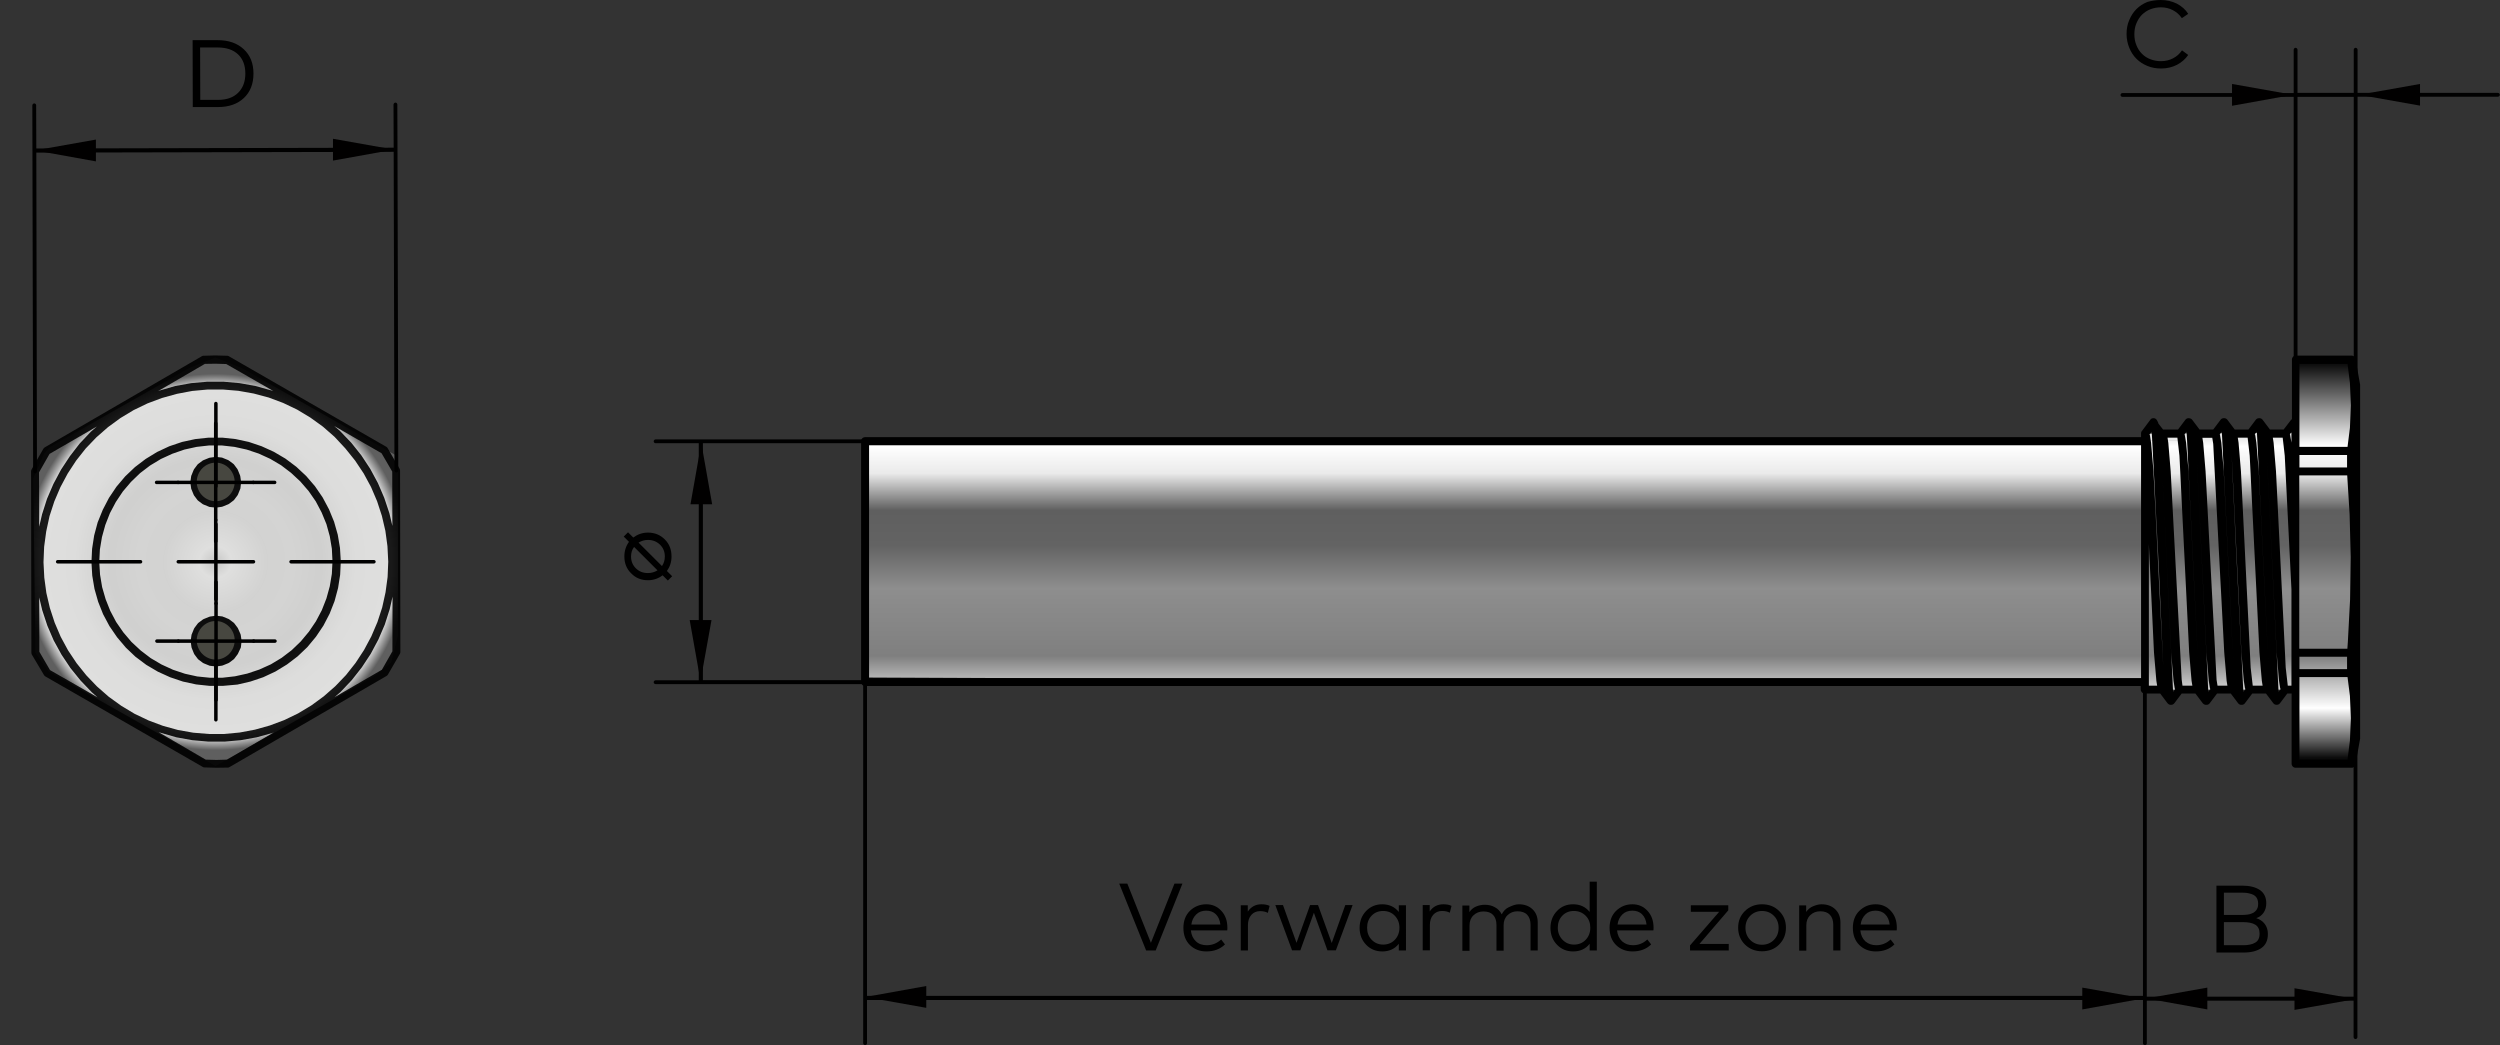 <?xml version="1.0" encoding="utf-8"?>
<!-- Generator: Adobe Illustrator 28.0.0, SVG Export Plug-In . SVG Version: 6.00 Build 0)  -->
<svg version="1.1" id="Ebene_1" xmlns="http://www.w3.org/2000/svg" xmlns:xlink="http://www.w3.org/1999/xlink" x="0px" y="0px"
	 viewBox="0 0 156.92 65.6" style="enable-background:new 0 0 156.92 65.6;" xml:space="preserve">
<rect x="0" y="0" width="156.92" height="65.6" fill="#333333" stroke="none"/>
<style type="text/css">
	.st0{fill:url(#SVGID_1_);}
	.st1{opacity:0.9;}
	.st2{fill:#DBDBDA;}
	.st3{fill:url(#SVGID_00000139276115005380245450000003944779802189728131_);}
	.st4{fill:none;stroke:#000000;stroke-width:0.227;stroke-miterlimit:10;}
	.st5{fill:#474740;}
	.st6{fill:#010000;}
</style>
<radialGradient id="SVGID_1_" cx="14.133" cy="36.033" r="12.028" gradientTransform="matrix(1.022 0 0 1.001 -0.917 -0.793)" gradientUnits="userSpaceOnUse">
	<stop  offset="0" style="stop-color:#0B0B0B"/>
	<stop  offset="0.081" style="stop-color:#FFFFFF"/>
	<stop  offset="0.264" style="stop-color:#7F7F7F"/>
	<stop  offset="0.396" style="stop-color:#8E8E8E"/>
	<stop  offset="0.539" style="stop-color:#636363"/>
	<stop  offset="0.718" style="stop-color:#EAEAEA"/>
	<stop  offset="0.899" style="stop-color:#FFFFFF"/>
	<stop  offset="0.981" style="stop-color:#5F5F5F"/>
</radialGradient>
<polygon class="st0" points="24.55,41.58 23.51,42.43 14.83,47.35 13.53,48.08 11.81,47.1 3.07,42.16 2.22,40.97 2.09,30.03 
	2.75,28.51 3.12,28.07 11.88,23.1 13.52,22.44 15.17,23.1 24.35,28.3 24.98,28.65 24.98,29.96 24.98,39.87 "/>
<g class="st1">
	<path class="st2" d="M14.88,30.27l-0.05-0.35L14.7,29.6l-0.21-0.28l-0.28-0.21l-0.32-0.13l-0.35-0.04l-0.35,0.05l-0.32,0.13
		l-0.28,0.21l-0.21,0.28l-0.13,0.32l-0.05,0.35l0.05,0.35l0.13,0.32l0.21,0.28l0.28,0.21l0.32,0.13l0.35,0.05l0.35-0.05l0.32-0.13
		l0.28-0.21l0.21-0.28l0.13-0.32L14.88,30.27 M14.9,40.23l-0.05-0.35l-0.14-0.32l-0.21-0.28l-0.28-0.21l-0.32-0.13l-0.35-0.04
		l-0.35,0.05l-0.32,0.13l-0.28,0.21l-0.21,0.28l-0.13,0.32l-0.05,0.35l0.05,0.35l0.13,0.32l0.21,0.28l0.28,0.21l0.32,0.13l0.35,0.04
		l0.35-0.05l0.32-0.13l0.28-0.21l0.21-0.28l0.13-0.32L14.9,40.23 M21.11,35.24l-0.05-0.82l-0.13-0.81l-0.22-0.79l-0.31-0.76
		l-0.38-0.72l-0.46-0.68l-0.53-0.62l-0.59-0.56l-0.65-0.49l-0.7-0.42l-0.74-0.34l-0.78-0.26l-0.8-0.17l-0.81-0.09l-0.82,0
		l-0.81,0.09l-0.8,0.18l-0.77,0.26l-0.74,0.34l-0.7,0.42l-0.65,0.5l-0.59,0.57l-0.53,0.62l-0.46,0.68L6.68,32.1l-0.3,0.76
		l-0.22,0.79l-0.13,0.81l-0.04,0.82l0.05,0.82l0.13,0.81l0.22,0.79l0.3,0.76l0.39,0.72l0.46,0.68l0.53,0.62l0.6,0.56l0.65,0.49
		l0.7,0.42l0.74,0.34l0.78,0.26l0.8,0.17l0.81,0.09l0.82,0l0.81-0.09l0.8-0.18l0.77-0.26l0.74-0.34l0.7-0.42l0.65-0.5l0.59-0.56
		l0.53-0.62l0.46-0.68l0.38-0.72l0.3-0.76l0.22-0.79l0.13-0.81L21.11,35.24 M24.61,35.23l-0.05-0.99l-0.13-0.98l-0.22-0.97
		l-0.31-0.94l-0.39-0.91l-0.47-0.87l-0.55-0.83l-0.62-0.77l-0.69-0.72l-0.75-0.65l-0.81-0.58l-0.85-0.51l-0.9-0.43l-0.93-0.35
		l-0.96-0.26l-0.98-0.17l-0.99-0.09l-0.99,0l-0.99,0.09l-0.98,0.18l-0.96,0.27l-0.93,0.35l-0.89,0.43l-0.85,0.51l-0.8,0.58
		l-0.75,0.65L5.2,27.99l-0.62,0.78L4.04,29.6l-0.47,0.88l-0.39,0.91l-0.31,0.94L2.66,33.3l-0.13,0.98l-0.04,0.99l0.05,0.99
		l0.14,0.98l0.22,0.97l0.31,0.94l0.39,0.91l0.47,0.87l0.55,0.83l0.62,0.78l0.69,0.72l0.75,0.65l0.81,0.58l0.85,0.51l0.9,0.43
		l0.93,0.35l0.96,0.26l0.98,0.17l0.99,0.09l0.99,0l0.99-0.09l0.98-0.18l0.96-0.27l0.93-0.35l0.89-0.43l0.85-0.51l0.8-0.58l0.75-0.66
		l0.68-0.72l0.62-0.78l0.54-0.83l0.47-0.88l0.39-0.91l0.31-0.95l0.22-0.97l0.13-0.98L24.61,35.23 M2.22,40.97l0-0.67l-0.01-2.67
		l0-2.68L2.2,32.27L2.2,29.59 M2.22,40.97l0.08,0.17l0.09,0.16l0.09,0.16l0.09,0.16l0.09,0.16l0.1,0.16l0.1,0.16l0.1,0.16
		 M12.83,47.92l-2.46-1.41L7.91,45.1l-2.48-1.42l-2.48-1.42 M12.83,47.92l0.19,0.01l0.19,0.01l0.19,0l0.18,0l0.18,0l0.19,0
		l0.19-0.01l0.19-0.01 M24.16,42.21l-2.45,1.42l-2.46,1.43l-2.47,1.43l-2.47,1.43 M24.16,42.21l0.1-0.16l0.1-0.16l0.1-0.16
		l0.09-0.16l0.09-0.16l0.09-0.16l0.09-0.16l0.08-0.16 M24.88,29.54l0.01,2.67l0,2.68l0.01,2.69l0,2.69l0,0.67 M24.88,29.54
		l-0.08-0.16l-0.09-0.16l-0.09-0.16l-0.09-0.16l-0.09-0.16l-0.1-0.16l-0.1-0.16l-0.1-0.15 M14.26,22.59L16.72,24l2.46,1.42
		l2.48,1.42l2.48,1.42 M14.26,22.59l-0.19-0.01l-0.18-0.01l-0.19,0l-0.18,0l-0.19,0l-0.18,0l-0.19,0.01l-0.18,0.01 M2.94,28.3
		l2.45-1.42l2.46-1.43l2.47-1.43l2.47-1.43 M2.94,28.3l-0.1,0.16l-0.1,0.16l-0.1,0.16l-0.09,0.16L2.46,29.1l-0.09,0.16l-0.09,0.16
		L2.2,29.59"/>
	<path d="M13.58,48.19l-0.75-0.02c-0.02,0-0.04,0-0.06-0.01c-0.02-0.01-0.04-0.01-0.06-0.03l-9.86-5.67
		c-0.02-0.01-0.03-0.02-0.05-0.04c-0.02-0.02-0.03-0.03-0.04-0.05L2,41.09c-0.01-0.02-0.02-0.04-0.02-0.06
		c-0.01-0.02-0.01-0.04-0.01-0.06L1.95,29.59c0-0.02,0-0.04,0.01-0.06c0-0.02,0.01-0.04,0.02-0.06l0.74-1.3
		c0.01-0.02,0.03-0.04,0.04-0.05c0.02-0.01,0.03-0.03,0.05-0.04l9.84-5.71c0.02-0.01,0.04-0.02,0.06-0.03
		c0.02-0.01,0.04-0.01,0.06-0.01l0.74-0.02l0.75,0.02c0.02,0,0.04,0,0.06,0.01c0.02,0.01,0.04,0.01,0.06,0.03l9.86,5.67
		c0.02,0.01,0.04,0.02,0.05,0.04c0.02,0.01,0.03,0.03,0.04,0.05l0.75,1.29c0.01,0.02,0.02,0.04,0.02,0.06
		c0.01,0.02,0.01,0.04,0.01,0.06l0.02,11.38c0,0.02,0,0.04-0.01,0.06c0,0.02-0.01,0.04-0.02,0.06l-0.75,1.3
		c-0.01,0.02-0.03,0.04-0.04,0.05c-0.02,0.01-0.03,0.03-0.05,0.04l-9.84,5.71c-0.02,0.01-0.04,0.02-0.06,0.03
		c-0.02,0.01-0.04,0.01-0.06,0.01L13.58,48.19z M12.91,47.68l0.67,0.02l0.67-0.02l2.94-1.71l-0.1,0.04l-0.98,0.27l-1,0.18
		l-1.01,0.09l-1.02,0l-1.01-0.09l-1-0.18l-1.11-0.32L12.91,47.68z M14,24.45l-0.97,0l-0.97,0.09l-0.95,0.18l-0.94,0.26l-0.91,0.34
		l-0.87,0.42l-0.83,0.5l-0.78,0.57l-0.73,0.64l-0.67,0.7l-0.6,0.76l-0.53,0.81l-0.46,0.86l-0.38,0.89l-0.3,0.92L2.9,33.36
		l-0.13,0.96l-0.04,0.97l0.05,0.97l0.13,0.96l0.22,0.94l0.3,0.92l0.38,0.89l0.46,0.85l0.54,0.81l0.61,0.76l0.67,0.7l0.73,0.64
		l0.79,0.57l0.83,0.5l0.88,0.42l0.91,0.34l0.94,0.26l0.96,0.17l0.97,0.08l0.97,0l0.97-0.09l0.96-0.18l0.93-0.26l0.91-0.34l0.87-0.42
		l0.83-0.5l0.78-0.57l0.73-0.64l0.67-0.7l0.6-0.76l0.53-0.81l0.46-0.86l0.38-0.89l0.3-0.92l0.21-0.95l0.13-0.96l0.04-0.96
		l-0.05-0.98l-0.13-0.96l-0.22-0.94l-0.3-0.92l-0.38-0.89l-0.46-0.85l-0.54-0.81l-0.61-0.76L21,27.42l-0.73-0.64l-0.79-0.57
		l-0.83-0.5l-0.88-0.42l-0.91-0.34l-0.94-0.25l-0.96-0.17L14,24.45z M3.14,42.06l2.98,1.71l-0.36-0.32l-0.7-0.73l-0.64-0.79
		l-0.56-0.84L3.37,40.2l-0.4-0.93L2.65,38.3l-0.19-0.8l0.01,3.41L3.14,42.06z M24.64,37.45l-0.18,0.79l-0.31,0.97l-0.4,0.93
		l-0.48,0.9l-0.56,0.85l-0.63,0.8l-0.7,0.74l-0.38,0.33l2.97-1.72l0.66-1.16L24.64,37.45z M2.45,29.65l0.01,3.41l0.18-0.78
		l0.31-0.97l0.4-0.93l0.48-0.9l0.56-0.85L5,27.84l0.7-0.74l0.38-0.33l-2.97,1.72L2.45,29.65z M20.98,26.74l0.37,0.32l0.7,0.73
		l0.63,0.79l0.56,0.85l0.48,0.89l0.4,0.93l0.32,0.96l0.19,0.8l-0.01-3.41l-0.67-1.15L20.98,26.74z M12.86,22.84l-2.94,1.71
		l0.11-0.04L11,24.23l1-0.18l1.01-0.09l1.02,0l1.01,0.09l1,0.18l1.11,0.31l-2.95-1.69l-0.67-0.02L12.86,22.84z M13.15,43.05
		l-0.84-0.09l-0.83-0.18l-0.8-0.27l-0.77-0.35l-0.73-0.43l-0.68-0.51L7.9,40.65L7.35,40l-0.48-0.7l-0.4-0.75l-0.31-0.78l-0.23-0.81
		l-0.14-0.83l-0.05-0.84l0.04-0.84l0.13-0.84l0.22-0.82L6.45,32l0.39-0.75l0.47-0.7l0.55-0.65l0.61-0.58l0.67-0.51l0.72-0.44
		l0.77-0.36l0.8-0.27l0.83-0.18l0.84-0.09l0.85,0l0.84,0.09l0.83,0.18l0.8,0.27l0.77,0.35l0.73,0.43l0.68,0.51l0.62,0.58l0.55,0.64
		l0.48,0.7l0.4,0.75l0.32,0.78l0.23,0.81l0.14,0.83l0.05,0.84c0,0.01,0,0.02,0,0.03l-0.04,0.82l-0.13,0.83l-0.22,0.82l-0.31,0.79
		l-0.39,0.75l-0.47,0.7l-0.54,0.65l-0.61,0.58l-0.67,0.51l-0.72,0.44l-0.77,0.36l-0.8,0.27l-0.82,0.19L14,43.05L13.15,43.05z
		 M13.92,27.96l-0.79,0l-0.79,0.09l-0.77,0.17l-0.75,0.26l-0.72,0.33l-0.68,0.41L8.79,29.7l-0.57,0.55l-0.51,0.6l-0.44,0.66
		l-0.37,0.7l-0.29,0.74L6.4,33.71l-0.13,0.78l-0.04,0.79l0.05,0.79l0.13,0.78l0.22,0.76l0.29,0.73l0.37,0.7l0.45,0.65l0.51,0.6
		l0.58,0.54l0.63,0.48l0.68,0.4l0.72,0.33l0.75,0.25l0.77,0.17l0.79,0.08l0.79,0l0.79-0.09l0.77-0.17l0.75-0.25L17,41.7l0.68-0.41
		l0.63-0.48l0.57-0.55l0.51-0.61L19.83,39l0.37-0.7l0.29-0.74l0.21-0.76l0.13-0.78l0.04-0.78l-0.04-0.8l-0.13-0.78l-0.21-0.76
		l-0.3-0.73l-0.37-0.7l-0.45-0.65l-0.52-0.6l-0.58-0.54l-0.63-0.48l-0.68-0.4l-0.72-0.33l-0.75-0.25l-0.77-0.17L13.92,27.96z
		 M13.56,41.83c-0.01,0-0.02,0-0.03,0l-0.35-0.04c-0.02,0-0.04-0.01-0.06-0.02l-0.32-0.13c-0.02-0.01-0.04-0.02-0.06-0.03
		l-0.28-0.21c-0.02-0.01-0.03-0.03-0.05-0.05l-0.21-0.28c-0.01-0.02-0.02-0.04-0.03-0.06l-0.13-0.32c-0.01-0.02-0.01-0.04-0.02-0.06
		l-0.05-0.35c0-0.02,0-0.04,0-0.07l0.05-0.35c0-0.02,0.01-0.04,0.02-0.06l0.13-0.32c0.01-0.02,0.02-0.04,0.03-0.06l0.21-0.28
		c0.01-0.02,0.03-0.03,0.05-0.05l0.28-0.21c0.02-0.01,0.04-0.02,0.06-0.03l0.32-0.13c0.02-0.01,0.04-0.01,0.06-0.02l0.35-0.05
		c0.02,0,0.04,0,0.06,0l0.35,0.04c0.02,0,0.04,0.01,0.06,0.02l0.32,0.13c0.02,0.01,0.04,0.02,0.06,0.03l0.28,0.21
		c0.02,0.01,0.03,0.03,0.05,0.05l0.21,0.28c0.01,0.02,0.02,0.04,0.03,0.06l0.14,0.32c0.01,0.02,0.01,0.04,0.02,0.06l0.05,0.35
		c0,0.02,0,0.04,0,0.07l-0.04,0.35c0,0.02-0.01,0.04-0.02,0.06L14.95,41c-0.01,0.02-0.02,0.04-0.03,0.06l-0.21,0.28
		c-0.01,0.02-0.03,0.03-0.05,0.05l-0.28,0.21c-0.02,0.01-0.04,0.02-0.06,0.03L14,41.76c-0.02,0.01-0.04,0.01-0.06,0.02l-0.35,0.05
		C13.58,41.83,13.57,41.83,13.56,41.83z M13.28,41.29l0.28,0.04l0.28-0.04l0.26-0.11l0.22-0.17l0.17-0.23l0.11-0.26l0.04-0.28
		l-0.04-0.28l-0.11-0.26l-0.17-0.23l-0.23-0.17l-0.26-0.11l-0.28-0.04l-0.28,0.04l-0.26,0.11l-0.22,0.17l-0.17,0.23l-0.11,0.26
		l-0.04,0.28l0.04,0.28l0.11,0.26l0.17,0.22l0.23,0.17L13.28,41.29z M13.54,31.86c-0.01,0-0.02,0-0.03,0l-0.35-0.04
		c-0.02,0-0.04-0.01-0.06-0.02l-0.32-0.13c-0.02-0.01-0.04-0.02-0.06-0.03l-0.28-0.21c-0.02-0.01-0.03-0.03-0.05-0.05l-0.21-0.28
		c-0.01-0.02-0.02-0.04-0.03-0.06l-0.13-0.32C12,30.7,12,30.68,12,30.66l-0.05-0.35c0-0.02,0-0.04,0-0.07l0.05-0.35
		c0-0.02,0.01-0.04,0.02-0.06l0.13-0.32c0.01-0.02,0.02-0.04,0.03-0.06l0.21-0.28c0.01-0.02,0.03-0.03,0.05-0.05l0.28-0.21
		c0.02-0.01,0.04-0.02,0.06-0.03l0.32-0.13c0.02-0.01,0.04-0.01,0.06-0.02l0.35-0.05c0.02,0,0.04,0,0.06,0l0.35,0.04
		c0.02,0,0.04,0.01,0.06,0.02l0.32,0.13c0.02,0.01,0.04,0.02,0.06,0.03l0.28,0.21c0.02,0.01,0.03,0.03,0.05,0.05l0.21,0.28
		c0.01,0.02,0.02,0.04,0.03,0.06l0.13,0.32c0.01,0.02,0.01,0.04,0.02,0.06l0.05,0.35c0,0.02,0,0.04,0,0.07l-0.04,0.35
		c0,0.02-0.01,0.04-0.02,0.06l-0.13,0.32c-0.01,0.02-0.02,0.04-0.03,0.06l-0.21,0.28c-0.01,0.02-0.03,0.03-0.05,0.05l-0.28,0.21
		c-0.02,0.01-0.04,0.02-0.06,0.03l-0.32,0.13c-0.02,0.01-0.04,0.01-0.06,0.02l-0.35,0.05C13.56,31.86,13.55,31.86,13.54,31.86z
		 M13.26,31.33l0.28,0.04l0.28-0.04l0.26-0.11l0.22-0.17l0.17-0.23l0.11-0.26l0.04-0.28l-0.04-0.28l-0.11-0.26l-0.17-0.22
		l-0.23-0.17l-0.26-0.11l-0.28-0.04l-0.28,0.04l-0.26,0.11l-0.22,0.17l-0.17,0.23l-0.11,0.26l-0.04,0.28l0.04,0.28l0.11,0.26
		l0.17,0.22L13,31.22L13.26,31.33z"/>
</g>
<linearGradient id="SVGID_00000090982413086325118500000009368929421090021789_" gradientUnits="userSpaceOnUse" x1="101.132" y1="47.85" x2="101.132" y2="22.591">
	<stop  offset="0.011" style="stop-color:#0B0B0B"/>
	<stop  offset="0.135" style="stop-color:#FFFFFF"/>
	<stop  offset="0.264" style="stop-color:#7F7F7F"/>
	<stop  offset="0.433" style="stop-color:#8E8E8E"/>
	<stop  offset="0.539" style="stop-color:#636363"/>
	<stop  offset="0.626" style="stop-color:#5F5F5F"/>
	<stop  offset="0.718" style="stop-color:#EAEAEA"/>
	<stop  offset="0.786" style="stop-color:#FFFFFF"/>
	<stop  offset="1" style="stop-color:#000000"/>
</linearGradient>
<polygon style="fill:url(#SVGID_00000090982413086325118500000009368929421090021789_);" points="134.7,27.22 144.01,27.16 
	144.08,22.59 147.64,22.72 147.73,47.85 144.14,47.85 143.92,43.29 134.63,43.29 134.63,42.9 54.53,42.52 54.53,27.69 134.63,27.62 
	"/>
<g>
	<defs>
		<rect id="SVGID_00000095338707071577606560000015785046172476674714_" y="20.54" width="27.13" height="29.52"/>
	</defs>
	<clipPath id="SVGID_00000043428434164004315440000017949781288183348876_">
		<use xlink:href="#SVGID_00000095338707071577606560000015785046172476674714_"  style="overflow:visible;"/>
	</clipPath>
</g>
<g>
	<defs>
		<rect id="SVGID_00000155846365430730763220000014088307226713239210_" x="52.17" y="20.54" width="97.73" height="29.52"/>
	</defs>
	<clipPath id="SVGID_00000171699993157370233900000002697887409630982533_">
		<use xlink:href="#SVGID_00000155846365430730763220000014088307226713239210_"  style="overflow:visible;"/>
	</clipPath>
</g>
<g>
	<path d="M13.66,2.52c0.69,0,1.23,0.19,1.64,0.57s0.61,0.89,0.61,1.53c0,0.64-0.2,1.15-0.6,1.53c-0.4,0.38-0.95,0.57-1.63,0.57
		l-1.58,0l-0.01-4.2L13.66,2.52z M12.56,2.98l0.01,3.29l1.1,0c0.56,0,0.98-0.15,1.28-0.45c0.3-0.3,0.45-0.7,0.45-1.2
		c0-0.51-0.15-0.91-0.45-1.2c-0.3-0.29-0.73-0.44-1.29-0.44L12.56,2.98z"/>
</g>
<g>
	<path d="M140.73,55.59c0.47,0,0.84,0.09,1.11,0.27c0.27,0.18,0.41,0.46,0.41,0.84c0,0.23-0.06,0.43-0.17,0.59
		c-0.11,0.16-0.27,0.28-0.46,0.34c0.22,0.07,0.4,0.19,0.53,0.36c0.13,0.17,0.2,0.38,0.2,0.63c0,0.4-0.13,0.69-0.4,0.88
		c-0.27,0.19-0.64,0.29-1.13,0.29h-1.7v-4.2H140.73z M139.59,56.04v1.39h1.13c0.12,0,0.23-0.01,0.33-0.02
		c0.1-0.01,0.19-0.03,0.28-0.07c0.09-0.03,0.16-0.07,0.22-0.13c0.06-0.05,0.11-0.12,0.14-0.2c0.04-0.08,0.05-0.18,0.05-0.29
		c0-0.11-0.02-0.2-0.05-0.28c-0.03-0.08-0.08-0.15-0.14-0.2c-0.06-0.05-0.13-0.09-0.22-0.12c-0.09-0.03-0.18-0.05-0.28-0.07
		c-0.1-0.01-0.21-0.02-0.33-0.02H139.59z M139.59,57.88v1.45h1.2c0.16,0,0.31-0.01,0.43-0.04c0.12-0.02,0.23-0.06,0.33-0.12
		c0.09-0.05,0.17-0.13,0.21-0.22c0.05-0.1,0.07-0.21,0.07-0.35c0-0.26-0.09-0.45-0.27-0.56c-0.18-0.11-0.44-0.16-0.78-0.16H139.59z"
		/>
</g>
<g>
	<path d="M135.63,0c0.37,0,0.7,0.08,1.01,0.23c0.3,0.16,0.54,0.37,0.71,0.64l-0.4,0.27c-0.14-0.21-0.33-0.38-0.56-0.5
		c-0.23-0.12-0.48-0.18-0.75-0.18c-0.23,0-0.45,0.04-0.66,0.12s-0.38,0.2-0.53,0.34c-0.15,0.15-0.26,0.33-0.35,0.54
		c-0.09,0.21-0.13,0.44-0.13,0.69s0.04,0.48,0.13,0.69c0.08,0.21,0.2,0.39,0.35,0.54c0.15,0.15,0.32,0.26,0.53,0.34
		s0.42,0.12,0.66,0.12c0.28,0,0.53-0.06,0.76-0.18c0.23-0.12,0.41-0.28,0.56-0.5l0.39,0.29c-0.18,0.26-0.42,0.47-0.71,0.62
		s-0.63,0.23-0.99,0.23c-0.31,0-0.6-0.05-0.86-0.16c-0.27-0.11-0.5-0.26-0.69-0.45s-0.34-0.42-0.45-0.69
		c-0.11-0.27-0.17-0.56-0.17-0.87s0.05-0.6,0.17-0.87c0.11-0.27,0.26-0.5,0.45-0.69s0.42-0.34,0.69-0.45
		C135.04,0.05,135.32,0,135.63,0z"/>
</g>
<g>
	<path d="M39.19,34.93c0-0.35,0.1-0.66,0.29-0.92l-0.33-0.33l0.27-0.27l0.33,0.33c0.27-0.2,0.57-0.31,0.92-0.31
		c0.42,0,0.77,0.14,1.06,0.43s0.42,0.64,0.42,1.07c0,0.35-0.1,0.65-0.29,0.91l0.33,0.33l-0.27,0.27l-0.33-0.33
		c-0.26,0.2-0.57,0.31-0.92,0.31c-0.42,0-0.77-0.14-1.05-0.43C39.33,35.71,39.19,35.35,39.19,34.93z M39.61,34.93
		c0,0.3,0.1,0.54,0.3,0.74c0.2,0.2,0.45,0.3,0.76,0.3c0.22,0,0.42-0.06,0.6-0.17l-1.47-1.47C39.67,34.5,39.61,34.7,39.61,34.93z
		 M40.67,33.89c-0.22,0-0.41,0.06-0.59,0.17l1.47,1.47c0.12-0.17,0.18-0.37,0.18-0.6c0-0.3-0.1-0.54-0.3-0.74
		C41.22,33.99,40.97,33.89,40.67,33.89z"/>
</g>
<path class="st4" d="M43.99,27.7 M43.99,27.7"/>
<path d="M8.82,35.37h-5.2c-0.06,0-0.11-0.05-0.11-0.11s0.05-0.11,0.11-0.11h5.2c0.06,0,0.11,0.05,0.11,0.11S8.89,35.37,8.82,35.37z"
	/>
<path d="M13.55,45.29c-0.06,0-0.11-0.05-0.11-0.11v-5.2c0-0.06,0.05-0.11,0.11-0.11s0.11,0.05,0.11,0.11v5.2
	C13.66,45.24,13.61,45.29,13.55,45.29z"/>
<path d="M23.47,35.37h-5.2c-0.06,0-0.11-0.05-0.11-0.11s0.05-0.11,0.11-0.11h5.2c0.06,0,0.11,0.05,0.11,0.11
	S23.53,35.37,23.47,35.37z"/>
<path d="M13.56,37.99c-0.06,0-0.11-0.05-0.11-0.11v-1.34c0-0.06,0.05-0.11,0.11-0.11s0.11,0.05,0.11,0.11v1.34
	C13.67,37.94,13.62,37.99,13.56,37.99z"/>
<path d="M11.2,40.35H9.85c-0.06,0-0.11-0.05-0.11-0.11s0.05-0.11,0.11-0.11h1.34c0.06,0,0.11,0.05,0.11,0.11S11.26,40.35,11.2,40.35
	z"/>
<path d="M13.56,44.05c-0.06,0-0.11-0.05-0.11-0.11V42.6c0-0.06,0.05-0.11,0.11-0.11s0.11,0.05,0.11,0.11v1.34
	C13.67,44,13.62,44.05,13.56,44.05z"/>
<path d="M17.26,40.35h-1.34c-0.06,0-0.11-0.05-0.11-0.11s0.05-0.11,0.11-0.11h1.34c0.06,0,0.11,0.05,0.11,0.11
	S17.32,40.35,17.26,40.35z"/>
<path d="M13.54,28.02c-0.06,0-0.11-0.05-0.11-0.11v-1.34c0-0.06,0.05-0.11,0.11-0.11s0.11,0.05,0.11,0.11v1.34
	C13.65,27.97,13.6,28.02,13.54,28.02z"/>
<path d="M11.18,30.39H9.83c-0.06,0-0.11-0.05-0.11-0.11s0.05-0.11,0.11-0.11h1.34c0.06,0,0.11,0.05,0.11,0.11
	S11.24,30.39,11.18,30.39z"/>
<path d="M13.54,34.09c-0.06,0-0.11-0.05-0.11-0.11v-1.34c0-0.06,0.05-0.11,0.11-0.11s0.11,0.05,0.11,0.11v1.34
	C13.65,34.04,13.6,34.09,13.54,34.09z"/>
<path d="M17.24,30.39H15.9c-0.06,0-0.11-0.05-0.11-0.11s0.05-0.11,0.11-0.11h1.34c0.06,0,0.11,0.05,0.11,0.11
	S17.3,30.39,17.24,30.39z"/>
<path d="M2.2,29.71c-0.07,0-0.12-0.06-0.12-0.12L2.03,6.62c0-0.07,0.06-0.13,0.12-0.13c0,0,0,0,0,0c0.07,0,0.12,0.06,0.12,0.12
	l0.01,2.71l22.43-0.05L24.7,6.57c0-0.07,0.06-0.13,0.12-0.13c0,0,0,0,0,0c0.07,0,0.12,0.06,0.12,0.12l0.01,2.82c0,0,0,0.01,0,0.01
	c0,0,0,0.01,0,0.01L25,29.54c0,0.07-0.06,0.12-0.12,0.12c0,0,0,0,0,0c-0.07,0-0.12-0.06-0.12-0.12L24.71,9.53L2.28,9.58l0.04,20.01
	C2.32,29.66,2.27,29.71,2.2,29.71C2.2,29.71,2.2,29.71,2.2,29.71z"/>
<path d="M54.3,42.94H41.15c-0.07,0-0.12-0.06-0.12-0.12s0.06-0.12,0.12-0.12h2.71V27.82h-2.71c-0.07,0-0.12-0.06-0.12-0.12
	s0.06-0.12,0.12-0.12H54.3c0.07,0,0.12,0.06,0.12,0.12s-0.06,0.12-0.12,0.12H44.12v14.87H54.3c0.07,0,0.12,0.06,0.12,0.12
	S54.37,42.94,54.3,42.94z"/>
<path d="M134.63,65.6c-0.07,0-0.12-0.06-0.12-0.12v-2.71H54.42v2.71c0,0.07-0.06,0.12-0.12,0.12s-0.12-0.06-0.12-0.12V42.81
	c0-0.07,0.06-0.12,0.12-0.12s0.12,0.06,0.12,0.12v19.7h80.09V43.29c0-0.07,0.06-0.12,0.12-0.12s0.12,0.06,0.12,0.12v19.27h12.98
	V46.32c0-0.07,0.06-0.12,0.12-0.12s0.12,0.06,0.12,0.12V65.1c0,0.07-0.06,0.12-0.12,0.12s-0.12-0.06-0.12-0.12v-2.29h-12.98v2.67
	C134.76,65.55,134.7,65.6,134.63,65.6z M147.86,24.32c-0.07,0-0.12-0.06-0.12-0.12V6.08h-3.53v16.52c0,0.07-0.06,0.12-0.12,0.12
	s-0.12-0.06-0.12-0.12V6.08h-10.75c-0.07,0-0.12-0.06-0.12-0.12s0.06-0.12,0.12-0.12h10.75V3.12c0-0.07,0.06-0.12,0.12-0.12
	s0.12,0.06,0.12,0.12v2.71h3.53V3.12c0-0.07,0.06-0.12,0.12-0.12s0.12,0.06,0.12,0.12v2.71h8.81c0.07,0,0.12,0.06,0.12,0.12
	s-0.06,0.12-0.12,0.12h-8.81v18.11C147.99,24.26,147.93,24.32,147.86,24.32z"/>
<path d="M43.99,27.7"/>
<path d="M147.58,48.19C147.57,48.19,147.57,48.19,147.58,48.19h-3.49c-0.14,0-0.25-0.11-0.25-0.25l0,0c0,0,0,0,0,0
	c0,0,0-0.01,0-0.01c0,0,0-0.01,0-0.01v-4.39h-0.27l-0.46,0.61c-0.05,0.07-0.13,0.1-0.21,0.1c-0.08,0-0.16-0.03-0.21-0.1l-0.46-0.61
	h-0.86l-0.46,0.61c-0.05,0.07-0.13,0.11-0.22,0.1c-0.07,0.01-0.16-0.03-0.21-0.1l-0.46-0.61h-0.86l-0.46,0.61
	c-0.05,0.07-0.13,0.11-0.22,0.1c-0.08,0.01-0.16-0.03-0.22-0.1l-0.46-0.61h-0.86l-0.46,0.61c-0.05,0.07-0.15,0.11-0.21,0.1
	c-0.08,0.01-0.16-0.03-0.22-0.1l-0.46-0.61h-0.97c-0.14,0-0.25-0.11-0.25-0.25v-0.22H54.3c-0.14,0-0.25-0.11-0.25-0.25V27.71
	c0,0,0,0,0-0.01c0,0,0,0,0-0.01c0-0.14,0.11-0.25,0.25-0.25h80.09v-0.18c0-0.01,0-0.02,0-0.02c0-0.02,0-0.04,0-0.06
	c0-0.03,0.02-0.07,0.03-0.1c0-0.01,0.01-0.02,0.02-0.02l0.53-0.71c0.01-0.02,0.03-0.03,0.04-0.05c0.02-0.02,0.05-0.03,0.08-0.04
	c0.03-0.01,0.07-0.02,0.1-0.01c0.04,0,0.07,0.01,0.1,0.03c0.02,0.01,0.05,0.03,0.07,0.06c0.01,0.02,0.03,0.04,0.04,0.06l0.05,0.1
	c0.01,0.02,0.02,0.04,0.02,0.06l0.01,0.03l0.29,0.37h0.94l0.46-0.61c0.05-0.07,0.14-0.11,0.22-0.1c0.09,0.01,0.16,0.03,0.21,0.1
	l0.46,0.61h0.86l0.46-0.61c0.05-0.07,0.13-0.11,0.22-0.1c0.07-0.01,0.16,0.03,0.21,0.1l0.46,0.61h0.86l0.46-0.61
	c0.05-0.07,0.12-0.1,0.21-0.1c0.08-0.01,0.17,0.03,0.22,0.1l0.46,0.61h0.86l0.46-0.6c0.02-0.02,0.04-0.04,0.06-0.05v-3.72
	c0,0,0-0.01,0-0.01s0-0.01,0-0.01c0-0.14,0.11-0.25,0.25-0.25h3.49c0.06,0.01,0.05,0,0.07,0.01c0.04,0.01,0.07,0.03,0.1,0.05l0,0
	c0,0,0,0,0,0c0.03,0.02,0.05,0.05,0.06,0.08c0.01,0.02,0.02,0.04,0.02,0.07l0.29,1.62c0,0,0,0.01,0,0.01l0,0c0,0,0,0,0,0
	c0,0.01,0,0.02,0,0.03v22.12c0,0,0,0,0,0c0,0.02,0,0.03,0,0.05l-0.29,1.62c0,0.03-0.01,0.05-0.02,0.07
	c-0.01,0.03-0.03,0.05-0.06,0.08c-0.03,0.03-0.07,0.05-0.11,0.06C147.61,48.19,147.6,48.19,147.58,48.19z M144.33,47.67h3.02
	l0.15-1.19l0.06-1.4l-0.06-1.4l-0.15-1.18h-3.02V47.67z M142.29,28.66l0.73,14.77l0.13-0.17l-0.01-0.02
	c-0.01-0.02-0.01-0.04-0.02-0.06l-0.07-0.45l-0.15-1.79L142.29,28.66z M135.68,28.72l0.72,14.71l0.13-0.17l-0.01-0.01
	c-0.01-0.02-0.02-0.04-0.02-0.06l-0.07-0.45l-0.15-1.79L135.68,28.72z M137.88,28.61l0.73,14.82l0.13-0.17l-0.01-0.02
	c-0.01-0.02-0.01-0.04-0.02-0.06l-0.07-0.45l-0.15-1.79L137.88,28.61z M140.08,28.61l0.24,5.26l0.49,9.56l0.13-0.17l-0.01-0.02
	c-0.01-0.02-0.01-0.04-0.02-0.06l-0.07-0.45l-0.15-1.79L140.08,28.61z M143.6,43.04h0.23V37l-0.42-8.39l-0.13-1.14h-0.62l0.05,0.32
	l0.15,1.8l0.61,12.32L143.6,43.04z M141.4,43.04h0.62l-0.05-0.31l-0.15-1.79l-0.61-12.33l-0.13-1.14h-0.62l0.05,0.32l0.15,1.8
	l0.61,12.32L141.4,43.04z M139.19,43.04h0.62l-0.05-0.31l-0.15-1.79l-0.69-13.08l-0.06-0.38h-0.62l0.05,0.32l0.15,1.8l0.69,13.07
	L139.19,43.04z M136.99,43.04h0.62l-0.05-0.31l-0.15-1.79l-0.61-12.33l-0.13-1.14h-0.62l0.05,0.32l0.15,1.8l0.69,13.07L136.99,43.04
	z M134.88,43.04h0.52l-0.05-0.31l-0.15-1.79l-0.32-6.78V43.04z M54.55,42.56h79.84V27.95H54.55V42.56z M144.33,42h2.99v-0.78h-2.99
	V42z M141.53,27.25l0.01,0.03c0.01,0.02,0.01,0.04,0.02,0.06l0.07,0.46l0.15,1.8l0.61,12.29l-0.73-14.8L141.53,27.25z M137.12,27.25
	l0.01,0.03l0.09,0.52l0.15,1.8l0.61,12.23l-0.73-14.74L137.12,27.25z M139.33,27.25l0.01,0.03l0.09,0.52l0.15,1.8l0.61,12.23
	l-0.73-14.74L139.33,27.25z M134.92,27.26l0.01,0.02c0.01,0.02,0.01,0.04,0.02,0.06l0.07,0.46l0.15,1.8l0.61,12.19l-0.29-6.5
	l-0.43-8.19L134.92,27.26z M144.33,40.72h3.01l0.03-0.43l0.14-2.66l0.04-2.67l-0.07-2.68l-0.15-2.44h-3.01v7.15c0,0,0,0,0,0V40.72z
	 M144.33,29.34h2.99v-0.78h-2.99V29.34z M144.33,28.05h3.02l0.15-1.2l0.06-1.41l-0.06-1.41l-0.15-1.19h-3.02v3.77c0,0,0,0,0,0.01
	v0.19c0,0,0,0.01,0,0.01V28.05z M143.73,27.25l0.01,0.03l0.09,0.5v-0.66L143.73,27.25z"/>
<ellipse class="st5" cx="13.54" cy="40.19" rx="1.19" ry="1.21"/>
<ellipse class="st5" cx="13.54" cy="30.25" rx="1.19" ry="1.21"/>
<path d="M13.55,30.64c-0.06,0-0.11-0.05-0.11-0.11v-5.2c0-0.06,0.05-0.11,0.11-0.11s0.11,0.05,0.11,0.11v5.2
	C13.66,30.59,13.61,30.64,13.55,30.64z"/>
<path d="M13.56,42.71c-0.06,0-0.11-0.05-0.11-0.11v-2.25H11.2c-0.06,0-0.11-0.05-0.11-0.11s0.05-0.11,0.11-0.11h2.25v-2.25
	c0-0.06,0.05-0.11,0.11-0.11s0.11,0.05,0.11,0.11v2.25h2.25c0.06,0,0.11,0.05,0.11,0.11s-0.05,0.11-0.11,0.11h-2.25v2.25
	C13.67,42.66,13.62,42.71,13.56,42.71z M13.55,37.73c-0.06,0-0.11-0.05-0.11-0.11v-2.25h-2.25c-0.06,0-0.11-0.05-0.11-0.11
	s0.05-0.11,0.11-0.11h2.25v-2.25c0-0.06,0.05-0.11,0.11-0.11s0.11,0.05,0.11,0.11v2.25h2.25c0.06,0,0.11,0.05,0.11,0.11
	s-0.05,0.11-0.11,0.11h-2.25v2.25C13.66,37.68,13.61,37.73,13.55,37.73z M13.54,32.75c-0.06,0-0.11-0.05-0.11-0.11v-2.25h-2.25
	c-0.06,0-0.11-0.05-0.11-0.11s0.05-0.11,0.11-0.11h2.25v-2.25c0-0.06,0.05-0.11,0.11-0.11s0.11,0.05,0.11,0.11v2.25h2.25
	c0.06,0,0.11,0.05,0.11,0.11s-0.05,0.11-0.11,0.11h-2.25v2.25C13.65,32.7,13.6,32.75,13.54,32.75z"/>
<polyline class="st6" points="24.73,9.39 20.9,10.08 20.9,8.71 "/>
<polyline class="st6" points="2.19,9.44 6.02,8.76 6.02,10.13 "/>
<polyline class="st6" points="143.93,5.95 140.1,6.64 140.1,5.27 "/>
<polyline class="st6" points="148.07,5.95 151.9,5.27 151.9,6.63 "/>
<polyline class="st6" points="134.54,62.67 130.7,63.36 130.7,61.99 "/>
<polyline class="st6" points="147.85,62.71 144.02,63.39 144.02,62.03 "/>
<polyline class="st6" points="54.31,62.58 58.14,61.89 58.14,63.26 "/>
<polyline class="st6" points="134.72,62.67 138.55,61.99 138.55,63.36 "/>
<polyline class="st6" points="44.02,27.81 44.7,31.65 43.34,31.65 "/>
<polyline class="st6" points="43.97,42.75 43.29,38.92 44.66,38.92 "/>
<g>
	<path d="M72.54,59.66h-0.6l-1.69-4.2h0.51l1.48,3.72l1.48-3.72h0.5L72.54,59.66z"/>
	<path d="M75.71,56.76c0.39,0,0.7,0.14,0.95,0.41c0.25,0.27,0.38,0.62,0.38,1.06c0,0.06,0,0.12-0.01,0.17h-2.28
		c0.03,0.3,0.14,0.52,0.32,0.69s0.41,0.24,0.68,0.24c0.34,0,0.64-0.12,0.9-0.36l0.24,0.31c-0.31,0.3-0.7,0.44-1.17,0.44
		c-0.42,0-0.77-0.14-1.04-0.41s-0.4-0.63-0.4-1.07c0-0.43,0.13-0.79,0.4-1.06S75.31,56.76,75.71,56.76z M75.71,57.16
		c-0.26,0-0.47,0.08-0.63,0.24s-0.27,0.37-0.3,0.63h1.82c-0.03-0.27-0.12-0.48-0.28-0.64S75.95,57.16,75.71,57.16z"/>
	<path d="M79.17,56.76c0.21,0,0.38,0.03,0.52,0.1l-0.11,0.44c-0.14-0.08-0.31-0.11-0.49-0.11c-0.22,0-0.41,0.08-0.55,0.24
		c-0.14,0.16-0.21,0.38-0.21,0.64v1.59h-0.45v-2.84h0.44v0.4c0.1-0.15,0.22-0.26,0.36-0.34S79,56.76,79.17,56.76z"/>
	<path d="M83.59,59.19l0.85-2.38h0.46l-1.05,2.84h-0.53l-0.85-2.36l-0.85,2.36h-0.52l-1.05-2.84h0.48l0.85,2.37l0.85-2.37h0.5
		L83.59,59.19z"/>
	<path d="M88.25,59.66H87.8v-0.42c-0.25,0.32-0.6,0.48-1.04,0.48c-0.4,0-0.74-0.14-1.01-0.42c-0.27-0.28-0.41-0.63-0.41-1.06
		c0-0.42,0.14-0.78,0.41-1.06c0.27-0.28,0.61-0.42,1.01-0.42c0.44,0,0.78,0.16,1.04,0.48v-0.42h0.45V59.66z M86.82,57.18
		c-0.3,0-0.54,0.1-0.73,0.3s-0.28,0.45-0.28,0.75s0.09,0.55,0.28,0.75s0.43,0.31,0.73,0.31c0.29,0,0.54-0.1,0.73-0.3
		c0.19-0.2,0.29-0.45,0.29-0.76c0-0.3-0.1-0.55-0.29-0.75S87.11,57.18,86.82,57.18z"/>
	<path d="M90.59,56.76c0.21,0,0.38,0.03,0.52,0.1L91,57.29c-0.14-0.08-0.31-0.11-0.49-0.11c-0.22,0-0.41,0.08-0.55,0.24
		c-0.14,0.16-0.21,0.38-0.21,0.64v1.59H89.3v-2.84h0.44v0.4c0.1-0.15,0.22-0.26,0.37-0.34C90.25,56.8,90.41,56.76,90.59,56.76z"/>
	<path d="M95.33,56.76c0.35,0,0.64,0.1,0.86,0.31c0.22,0.21,0.33,0.48,0.33,0.83v1.76h-0.45v-1.61c0-0.27-0.07-0.48-0.21-0.63
		c-0.14-0.15-0.35-0.22-0.61-0.22c-0.25,0-0.45,0.08-0.62,0.24s-0.25,0.37-0.25,0.63v1.6h-0.45v-1.61c0-0.27-0.07-0.48-0.21-0.63
		c-0.14-0.15-0.34-0.22-0.61-0.22c-0.25,0-0.45,0.08-0.62,0.24s-0.25,0.37-0.25,0.63v1.6h-0.45v-2.84h0.44v0.41
		c0.11-0.16,0.25-0.28,0.42-0.35s0.35-0.11,0.54-0.11c0.25,0,0.46,0.05,0.65,0.16c0.19,0.1,0.32,0.25,0.42,0.44
		c0.11-0.21,0.25-0.36,0.45-0.45S95.11,56.76,95.33,56.76z"/>
	<path d="M98.74,56.76c0.44,0,0.78,0.16,1.04,0.48v-1.9h0.45v4.32h-0.45v-0.42c-0.25,0.32-0.6,0.48-1.04,0.48
		c-0.4,0-0.74-0.14-1.01-0.42c-0.27-0.28-0.41-0.63-0.41-1.06c0-0.42,0.14-0.78,0.41-1.06C98,56.9,98.33,56.76,98.74,56.76z
		 M98.79,57.18c-0.3,0-0.54,0.1-0.73,0.3c-0.19,0.2-0.28,0.45-0.28,0.75s0.1,0.55,0.29,0.75c0.19,0.2,0.43,0.31,0.73,0.31
		c0.29,0,0.54-0.1,0.73-0.3c0.19-0.2,0.29-0.45,0.29-0.76c0-0.3-0.09-0.55-0.29-0.75C99.33,57.28,99.08,57.18,98.79,57.18z"/>
	<path d="M102.46,56.76c0.39,0,0.7,0.14,0.95,0.41c0.25,0.27,0.38,0.62,0.38,1.06c0,0.06,0,0.12-0.01,0.17h-2.28
		c0.03,0.3,0.14,0.52,0.32,0.69c0.19,0.16,0.41,0.24,0.68,0.24c0.34,0,0.64-0.12,0.9-0.36l0.24,0.31c-0.31,0.3-0.7,0.44-1.17,0.44
		c-0.42,0-0.77-0.14-1.04-0.41s-0.4-0.63-0.4-1.07c0-0.43,0.13-0.79,0.4-1.06C101.72,56.9,102.06,56.76,102.46,56.76z M102.46,57.16
		c-0.26,0-0.47,0.08-0.63,0.24s-0.27,0.37-0.3,0.63h1.82c-0.03-0.27-0.12-0.48-0.28-0.64S102.7,57.16,102.46,57.16z"/>
	<path d="M108.48,57.14l-1.81,2.11h1.84v0.41h-2.43v-0.32l1.83-2.11h-1.78v-0.41h2.35V57.14z"/>
	<path d="M110.6,56.76c0.43,0,0.79,0.14,1.07,0.42c0.29,0.28,0.43,0.63,0.43,1.05c0,0.42-0.14,0.77-0.43,1.06
		c-0.28,0.28-0.64,0.42-1.07,0.42c-0.43,0-0.78-0.14-1.07-0.42c-0.28-0.28-0.43-0.63-0.43-1.06c0-0.42,0.14-0.77,0.43-1.05
		C109.82,56.9,110.17,56.76,110.6,56.76z M111.34,57.48c-0.2-0.2-0.45-0.3-0.74-0.3s-0.54,0.1-0.74,0.3c-0.2,0.2-0.3,0.45-0.3,0.76
		s0.1,0.56,0.3,0.76c0.2,0.2,0.45,0.3,0.74,0.3s0.54-0.1,0.74-0.3c0.2-0.2,0.3-0.45,0.3-0.76S111.54,57.68,111.34,57.48z"/>
	<path d="M114.33,56.76c0.35,0,0.64,0.1,0.86,0.31c0.22,0.21,0.33,0.48,0.33,0.83v1.76h-0.45v-1.61c0-0.27-0.07-0.48-0.21-0.63
		c-0.14-0.15-0.34-0.22-0.61-0.22c-0.25,0-0.45,0.08-0.62,0.24s-0.25,0.37-0.25,0.63v1.6h-0.45v-2.84h0.44v0.41
		c0.11-0.16,0.25-0.28,0.42-0.35S114.14,56.76,114.33,56.76z"/>
	<path d="M117.73,56.76c0.39,0,0.7,0.14,0.95,0.41c0.25,0.27,0.38,0.62,0.38,1.06c0,0.06,0,0.12-0.01,0.17h-2.28
		c0.03,0.3,0.14,0.52,0.32,0.69c0.19,0.16,0.41,0.24,0.68,0.24c0.34,0,0.64-0.12,0.9-0.36l0.24,0.31c-0.31,0.3-0.7,0.44-1.17,0.44
		c-0.42,0-0.77-0.14-1.04-0.41s-0.4-0.63-0.4-1.07c0-0.43,0.13-0.79,0.4-1.06C116.99,56.9,117.32,56.76,117.73,56.76z M117.72,57.16
		c-0.26,0-0.47,0.08-0.63,0.24s-0.27,0.37-0.3,0.63h1.82c-0.03-0.27-0.12-0.48-0.28-0.64S117.96,57.16,117.72,57.16z"/>
</g>
</svg>
